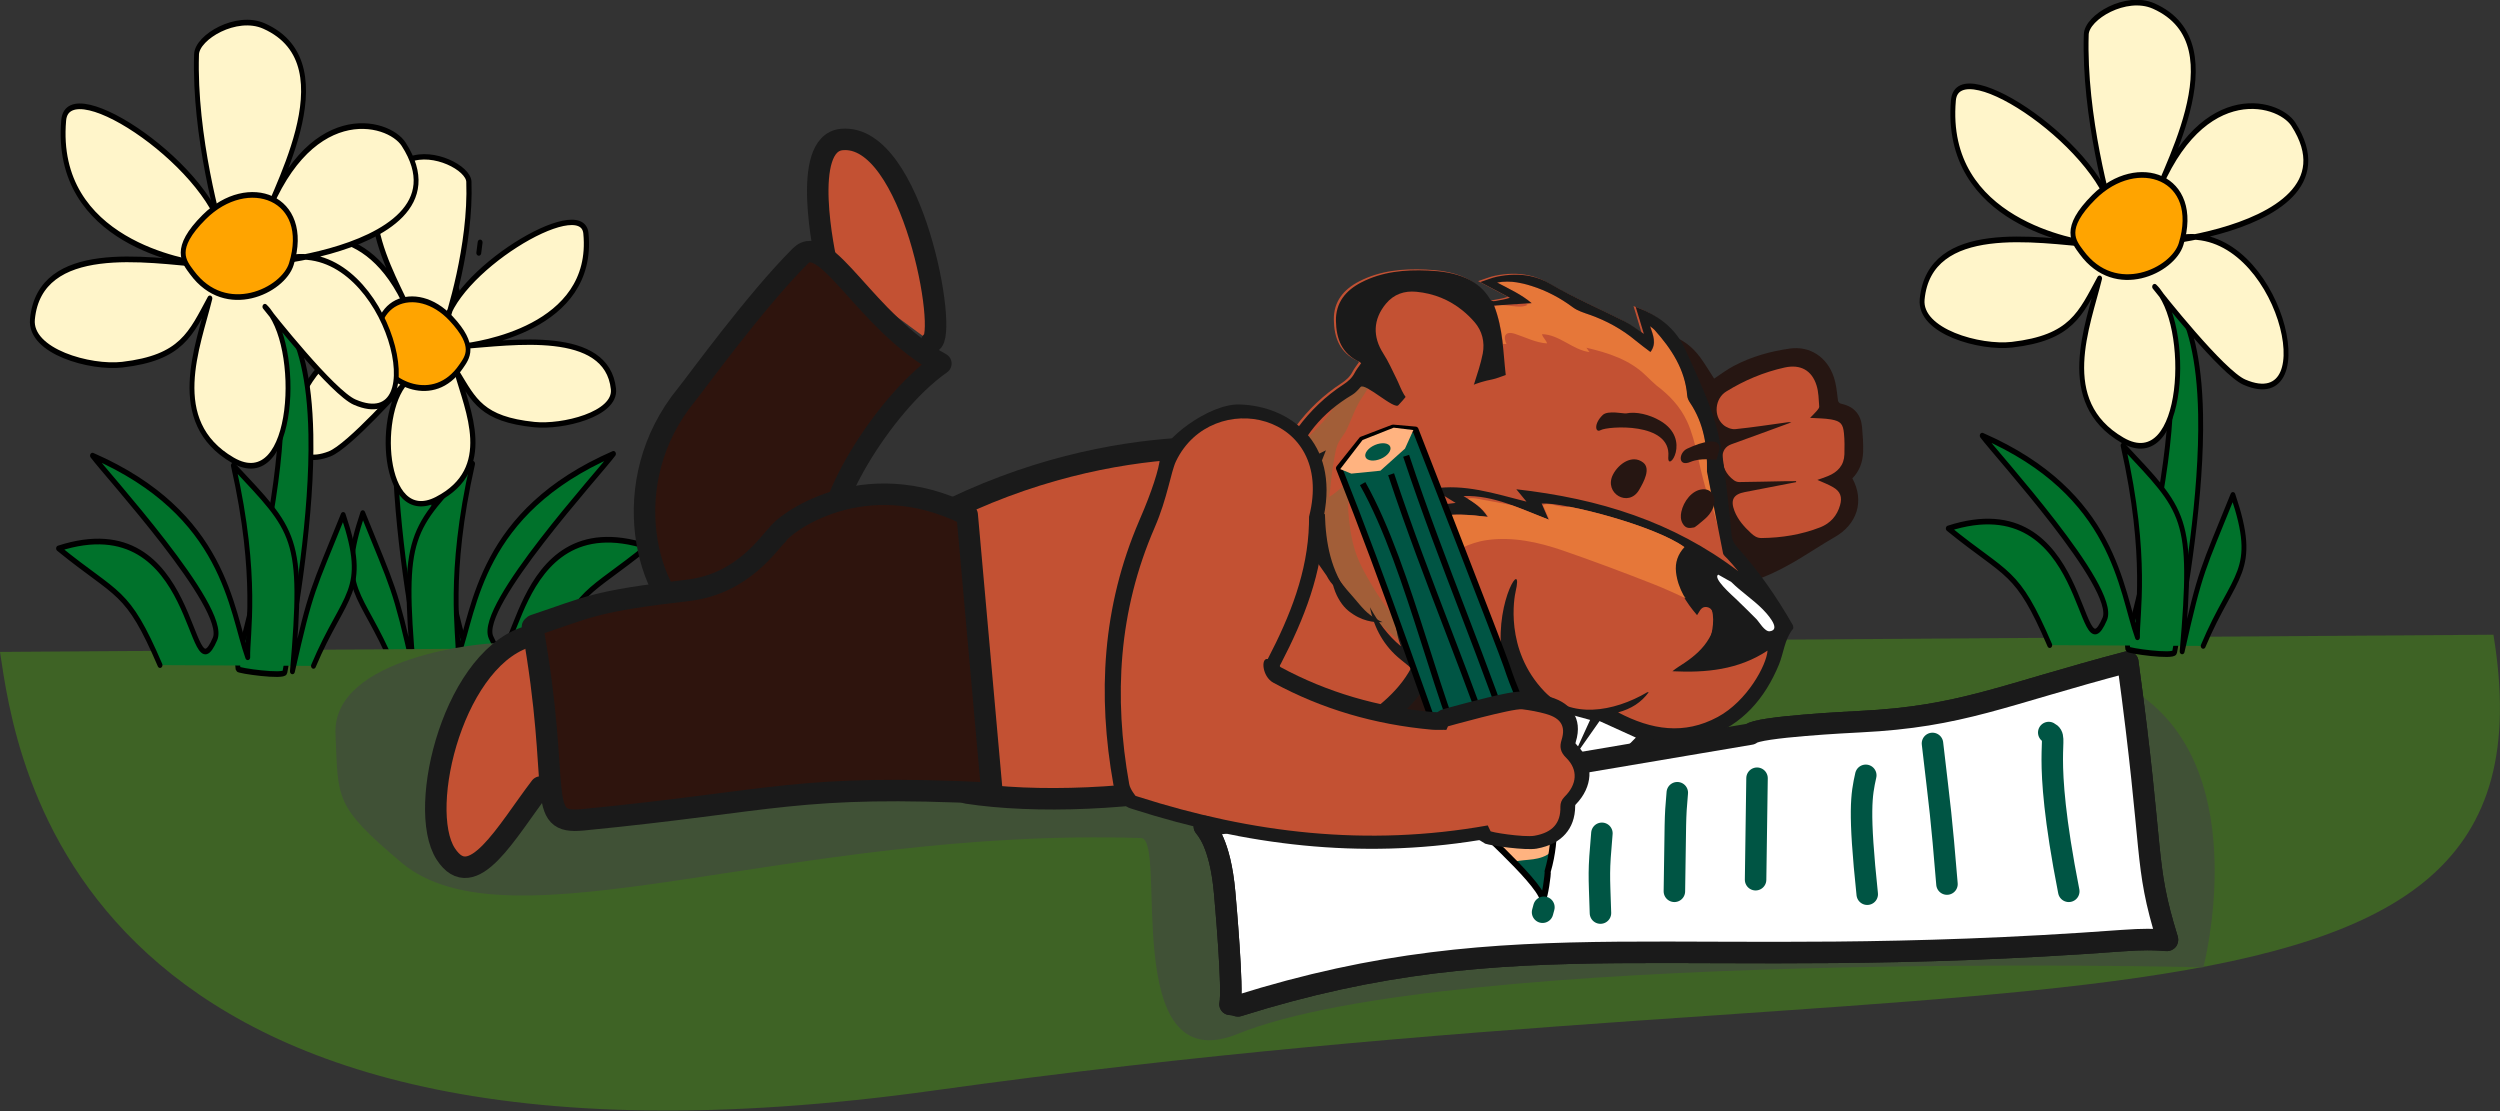 <?xml version="1.0" encoding="UTF-8" standalone="no"?>
<!DOCTYPE svg PUBLIC "-//W3C//DTD SVG 1.1//EN" "http://www.w3.org/Graphics/SVG/1.1/DTD/svg11.dtd">
<svg width="100%" height="100%" viewBox="0 0 1973 877" version="1.1" xmlns="http://www.w3.org/2000/svg" xmlns:xlink="http://www.w3.org/1999/xlink" xml:space="preserve" xmlns:serif="http://www.serif.com/" style="fill-rule:evenodd;clip-rule:evenodd;stroke-linejoin:round;stroke-miterlimit:2;">
    <rect x="0" y="0" width="1973" height="877" fill="#333333" stroke="none"/>
    <g transform="matrix(1,0,0,1,-2194.3,-448.176)">
        <g transform="matrix(-1.345,0,0,1.565,3344.85,-1214.2)">
            <path d="M587.218,1219.39C585.379,1218.27 586.797,1206.71 588.116,1207.3C599.759,1212.52 622.306,1222 623.608,1280.42C624.503,1320.62 615.04,1369.62 608.341,1400.34C607.801,1402.82 581.009,1399.57 580.891,1398.73C580.357,1394.96 580.635,1394.93 581.761,1391.29C626.398,1247.08 598.402,1226.2 587.218,1219.39Z" style="fill:rgb(0,114,43);stroke:black;stroke-width:2.86px;"/>
        </g>
        <g transform="matrix(-1.345,0,0,1.565,3344.85,-1214.2)">
            <path d="M625.137,1397.12C643.381,1359.81 657.993,1360.26 642.572,1320.96C624.606,1359.32 623.769,1357.81 612.774,1399.89C619.725,1331.18 614.457,1329.56 578.128,1296.07C593.01,1352.8 586.146,1381.72 586.571,1392.77C576.553,1368.81 573.732,1320.43 495.477,1291.08C503.529,1300.48 575.215,1367.82 567.368,1383.51C551.33,1415.59 558.548,1314.75 475.563,1337.88C510.738,1362.5 515.619,1357.77 535.09,1396.72" style="fill:rgb(0,114,43);stroke:black;stroke-width:2.86px;stroke-linecap:round;stroke-miterlimit:1.5;"/>
        </g>
        <g transform="matrix(-1.345,0,0,1.565,3344.85,-1214.2)">
            <path d="M574.492,1189.75C574.231,1187.99 573.971,1186.23 573.711,1184.47" style="fill:rgb(0,114,43);stroke:black;stroke-width:2.86px;stroke-linecap:round;stroke-miterlimit:1.5;"/>
        </g>
        <g transform="matrix(-1.185,0,0,1.225,3223.81,-742.125)">
            <path d="M572.841,1183.09C569.121,1147.55 481.168,1096.01 478.57,1122C472.393,1183.77 551.827,1193.7 560.529,1194.78C527.656,1192.44 464.587,1183.08 460.229,1222.3C458.412,1238.65 494.304,1247.09 512.958,1245.22C548.017,1241.71 553.085,1229.59 564.354,1211.77C557.534,1235.64 538.83,1273.92 577.723,1293.36C614.875,1311.94 618.694,1234.04 596.636,1215.99C600.5,1220.2 636.461,1259.36 649.365,1264.13C697.026,1281.79 669.283,1185.99 613.969,1191.01C538.078,1197.91 723.713,1194.95 678.022,1134.03C668.933,1121.91 620.78,1111.12 594.703,1176.5C598.048,1162.28 647.496,1094.02 596.063,1074.42C579.949,1068.29 556.841,1079.99 556.517,1088.75C554.993,1129.9 570.078,1175.73 572.841,1183.09Z" style="fill:rgb(255,245,202);stroke:black;stroke-width:3.46px;stroke-linecap:round;stroke-miterlimit:1.5;"/>
        </g>
        <g transform="matrix(-1.087,0,0,1.359,3160.13,-891.506)">
            <path d="M553.805,1198.68C549.218,1193.32 542.314,1186.79 561.009,1170.77C586.647,1148.79 624.252,1160.6 612.141,1194.51C607.404,1207.77 573.753,1222.04 553.805,1198.68Z" style="fill:rgb(255,164,0);stroke:black;stroke-width:3.39px;stroke-linecap:round;stroke-miterlimit:1.5;"/>
        </g>
        <g transform="matrix(1,0,0,1,12.549,-26.183)">
            <path d="M4149.56,975.281C4208.89,1333.98 3752.37,1218.52 2919.45,1334.88C2234.74,1430.54 2193.91,1067.48 2181.75,988.851L4149.56,975.281" style="fill:rgb(62,99,37);"/>
        </g>
        <path d="M2459.06,1027.56C2461.38,1078.63 2457.67,1083.83 2510.93,1128.77C2596,1200.54 2815.99,1100.86 3094.83,1109.56C3116.2,1110.22 3076.85,1302.29 3171.08,1264.13C3337.83,1196.6 3933.19,1211.6 3933.19,1211.6C3933.19,1211.6 3972.8,1061.64 3885.27,997.987C3860.68,980.105 3580.74,1053.84 3550.45,1045.98C3388.28,1003.94 3387.13,933.168 3369.95,936.471C3334.57,943.275 2708.78,965.961 2585.49,955.896C2578.29,955.308 2456.26,965.818 2459.06,1027.56Z" style="fill:rgb(64,81,54);"/>
        <g transform="matrix(1.929,-1.263,1.263,1.929,1199.89,-530.283)">
            <path d="M412.113,1017.37C411.306,1016.82 389.558,1054.94 395.25,1076C398.095,1076.11 477.427,1086.09 479.569,1086.19C490.386,1086.68 501.077,1085.49 511.671,1083.34C512.319,1083.2 513.158,1083.21 513.746,1083.5C521.238,1087.04 529.233,1088.18 537.358,1088.6C542.6,1088.85 547.875,1088.79 553.1,1089.09C561.955,1089.63 568.429,1084.27 569.127,1075.58C572.5,1074.85 575.159,1072.85 577.126,1070.08C578.772,1067.75 580.15,1065.24 581.512,1062.72C583.539,1058.95 583.081,1055.38 580.085,1052.3C579.23,1051.43 579.436,1050.86 579.927,1049.91C581.022,1047.72 582.177,1045.49 582.793,1043.14C584.646,1036.14 581.877,1029.68 575.589,1026.7C569.492,1023.82 563.062,1021.8 556.315,1021.15C553.591,1020.88 550.818,1021.1 548.239,1021.1C548.239,1018.05 548.398,1015.11 548.223,1012.22C547.668,1003.16 542.474,996.947 534.256,995.318C529.456,994.353 524.737,994.969 519.746,995.759C520.318,997.105 520.825,998.31 521.315,999.53C524.421,1007.23 522.917,1014.35 518.133,1020.77C514.808,1025.25 511.91,1029.88 510.466,1035.29C510.134,1036.52 509.534,1036.97 508.346,1037.21C498.794,1039.08 489.198,1039.42 479.553,1038.3C468.295,1036.98 421.6,1023.72 412.113,1017.37Z" style="fill:rgb(38,22,18);"/>
        </g>
        <g transform="matrix(7.822,-5.12,-5.12,-7.822,3209.12,1679.21)">
            <path d="M85.117,62.164C86.918,62.117 88.672,61.796 90.359,61.156C91.621,60.675 92.148,59.714 91.781,58.421C91.621,57.851 91.281,57.328 90.988,56.796C90.93,56.691 90.727,56.644 90.586,56.601C90.348,56.531 90.098,56.488 89.824,56.425C90.348,56.031 90.832,55.722 91.242,55.336C91.828,54.781 91.871,54.472 91.5,53.765C91.23,53.246 90.898,52.75 90.563,52.265C90.031,51.504 89.266,51.316 88.391,51.488C88.074,51.546 87.762,51.636 87.469,51.707C87.734,51.289 88.031,50.894 88.246,50.457C88.563,49.824 88.441,49.336 87.906,48.875C87.207,48.261 86.383,48.039 85.477,48.226C83.809,48.578 82.273,49.265 80.836,50.183C80.516,50.39 80.406,50.668 80.32,51.019C80.125,51.793 80.012,52.562 80.18,53.351C80.387,54.316 80.875,54.574 81.777,54.203C83.137,53.644 84.5,53.086 85.863,52.531C85.879,52.554 85.895,52.578 85.91,52.601C85.664,52.761 85.422,52.925 85.176,53.078C84.066,53.777 82.949,54.464 81.844,55.171C81.719,55.254 81.609,55.402 81.559,55.543C81.273,56.304 81.367,57.035 81.82,57.703C82.102,58.125 82.504,58.328 83.047,58.199C84.766,57.785 86.492,57.394 88.293,56.972C88.188,57.05 88.145,57.097 88.094,57.125C86.73,57.773 85.355,58.394 84.02,59.086C83.727,59.238 83.461,59.621 83.371,59.949C83.066,61.035 83.996,62.195 85.117,62.164Z" style="fill:rgb(195,81,51);"/>
        </g>
        <path d="M2929.32,718.243C2942.83,713.45 2914.76,553.168 2858.68,558.266C2825.82,561.253 2845.16,649.672 2846.86,657.481" style="fill:rgb(195,81,51);stroke:rgb(26,26,26);stroke-width:16.96px;stroke-linecap:round;stroke-miterlimit:1.5;"/>
        <g transform="matrix(1,0,0,1,57.952,25.237)">
            <path d="M2685.99,917.817C2646.58,895.727 2621.34,803.686 2678.31,734.208C2685.48,725.466 2732.08,660.884 2767.99,624.98C2788.23,604.74 2819.6,677.522 2878.88,709.855C2831.03,743.4 2782.2,829.666 2794.76,847.395L2685.99,917.817Z" style="fill:rgb(46,20,13);stroke:rgb(26,26,26);stroke-width:16.96px;stroke-linecap:round;stroke-miterlimit:1.5;"/>
        </g>
        <path d="M2614.58,949.614C2553.29,963.233 2522.69,1085.92 2546.07,1122.06C2567.19,1154.7 2594.12,1104.36 2620.88,1069.3" style="fill:rgb(195,81,51);stroke:rgb(26,26,26);stroke-width:16.96px;stroke-linecap:round;stroke-miterlimit:1.5;"/>
        <g transform="matrix(1,0,0,1,18.255,21.075)">
            <path d="M3299.16,954.287C3258.2,1043.04 3045.22,1069.26 2939.11,1052.93C2931.43,1051.75 2909.38,925.206 2915.42,834.633C3059.64,760.373 3187.55,782.614 3192.73,785.724L3299.16,954.287Z" style="fill:rgb(195,81,51);stroke:rgb(26,26,26);stroke-width:16.96px;stroke-linecap:round;stroke-miterlimit:1.5;"/>
        </g>
        <g transform="matrix(1,0,0,1,27.244,0.237)">
            <path d="M2930.36,854.233C2847.94,813.031 2784.48,862.307 2780.62,870.033C2774.53,875.103 2753.96,908.778 2710.05,913.838C2635.56,922.423 2631.59,927.095 2588.53,941.447L2587.29,942.552C2610.71,1073.05 2588.62,1098.68 2627.07,1094.93C2780.45,1079.97 2795.89,1066.46 2949.98,1073.98L2930.36,854.233Z" style="fill:rgb(46,20,13);stroke:rgb(26,26,26);stroke-width:16.96px;stroke-linecap:round;stroke-miterlimit:1.5;"/>
        </g>
        <g id="g99285-2-4" transform="matrix(4.546,0,0,4.546,-1218.66,-1364.56)">
            <g id="g99283-5-8">
                <g id="g99141-1-4">
                </g>
                <g id="g99145-4-1">
                </g>
                <g id="g99149-5-8">
                </g>
                <g id="g99153-8-1">
                </g>
                <g id="g99157-2-8">
                </g>
                <g id="g99161-3-6">
                </g>
                <g id="g99165-8-7">
                </g>
                <g id="g99169-8-2">
                </g>
                <g id="g99173-8-7">
                </g>
                <g id="g99177-4-0">
                </g>
                <g id="g99181-0-8">
                </g>
                <g id="g99185-6-6">
                </g>
                <g id="g99189-9-8">
                </g>
                <g id="path99203-8-5" transform="matrix(1.517,1.009,1.009,-1.517,891.489,519.911)">
                    <path d="M42.145,33.433C42.127,33.429 42.117,33.428 42.116,33.426C42.114,33.424 42.121,33.422 42.137,33.414C42.164,33.402 42.16,33.406 42.145,33.433Z" style="fill:rgb(195,81,51);"/>
                </g>
                <g id="path99207-4-5" transform="matrix(1.517,1.009,1.009,-1.517,891.489,519.911)">
                    <path d="M31.379,40.675C31.32,40.629 31.258,40.582 31.199,40.535C30.934,40.218 30.676,39.894 30.43,39.562C30.742,39.937 31.063,40.304 31.379,40.675Z" style="fill:rgb(195,81,51);"/>
                </g>
                <g id="path99211-3-0" transform="matrix(0.374,0.249,-0.249,0.374,1143.75,30.101)">
                    <path d="M285.491,1070.68C295.104,1075.27 311.007,1079.47 317.325,1080.04C323.497,1080.6 329.627,1081.34 335.771,1082.12C346.654,1083.5 357.092,1081.25 367.231,1077.35C367.725,1077.17 368.214,1076.97 368.714,1076.8C368.833,1076.76 368.977,1076.8 369.469,1076.8C370.499,1079.27 371.701,1081.84 372.641,1084.5C373.648,1087.35 375.471,1088.59 378.458,1088.24C379.508,1088.12 380.613,1088.32 381.626,1088.08L396.159,1087.03C397.813,1086.34 398.918,1085.64 400.111,1085.43C403.15,1084.91 404.87,1082.88 406.484,1080.53C411.936,1072.61 414.417,1063.73 414.938,1054.24C415.012,1052.92 415.433,1052.31 416.656,1051.78C423.031,1049.04 428.444,1044.98 432.585,1039.4C441.203,1027.78 442.827,1014.76 440.118,1000.91C439.159,996.024 436.478,991.512 436.987,986.301C437.023,985.914 436.415,985.286 435.964,985.058C424.991,979.561 413.638,975.031 401.734,972.002C399.816,971.513 398.387,970.758 397.165,969.232C394.027,965.312 390.821,961.436 387.565,957.609C380.546,949.341 373.657,940.861 365.01,934.266C357.887,928.831 350.155,924.166 342.534,919.414C336.04,915.362 328.841,914.384 321.324,915.597C320.202,915.776 319.091,916.041 317.551,916.35C320.599,918.865 323.265,921.068 325.956,923.291C322.847,923.306 319.876,923.038 316.984,923.384C306.365,924.659 295.839,926.603 285.123,927.202C282.36,927.357 279.767,927.945 277.336,928.893L277.332,928.895C273.28,930.476 269.679,933.058 266.464,936.301C265.017,937.765 263.872,939.532 262.235,941.606C267.004,941.127 271.072,940.715 275.142,940.308C273.871,941.967 272.466,943.156 271.162,944.46C270.388,945.233 269.76,945.338 268.74,944.862C265.043,943.146 261.154,942.684 257.121,943.328C251.925,944.157 247.312,946.437 242.89,949.111C235.279,953.711 228.453,959.209 224.043,967.139C220.769,973.031 220.094,979.091 224.11,984.933C228.019,990.622 233.095,994.271 240.5,993.081C240.73,993.044 240.978,993.133 241.266,993.17C241.246,994.719 241.086,996.181 241.246,997.604C241.494,999.784 241.006,1001.72 240.147,1003.72C236.883,1011.32 235.086,1019.27 234.68,1027.56C234.363,1033.94 235.561,1039.93 238.617,1045.53C240.253,1048.53 242.262,1051.23 245.192,1053.48C245.961,1050.92 246.65,1048.63 247.333,1046.34C248.216,1051.71 249.728,1056.74 252.09,1061.5C254.465,1066.28 257.616,1070.46 262.088,1074.08C261.675,1069.01 261.398,1064.42 262.653,1059.83C265.11,1062.17 267.415,1064.35 269.66,1066.58L275.568,1068.89C278.689,1070.63 281.835,1071.3 285.491,1070.68Z" style="fill:rgb(195,81,51);"/>
                </g>
                <g id="path99215-8-4" transform="matrix(1.778,0.345,-0.345,1.778,818.728,206.207)">
                    <path d="M131.316,110.392C130.707,110.416 130.093,110.521 129.466,110.768C130.749,111.157 131.979,111.449 133.09,112.076C132.883,112.131 132.685,112.182 132.481,112.236C132.557,112.245 132.656,112.289 132.728,112.293C132.23,112.778 131.182,112.646 130.28,112.813C130.12,112.855 129.96,112.898 129.799,112.941C129.735,112.966 129.694,113.03 129.634,113.062C130.247,114.051 130.671,115.074 131.013,116.112C131.048,116.22 131.075,116.329 131.109,116.437C131.221,116.409 131.335,116.395 131.448,116.382C130.962,115.727 131.072,115.144 132.068,115.267C133.099,115.394 134.208,115.727 135.254,115.579C135.106,115.271 134.732,115.111 134.612,114.801C136.262,114.518 137.801,115.736 139.415,115.62C139.269,115.523 139.174,115.365 139.028,115.268C141.19,115.35 143.36,115.603 145.19,116.834C145.568,117.089 145.939,117.31 146.313,117.537C147.688,118.208 148.913,119.061 149.854,120.363C150.503,121.261 151.002,122.335 151.478,123.416C151.512,123.448 151.543,123.483 151.579,123.514L151.503,123.471C151.806,124.16 152.102,124.85 152.414,125.497C152.863,126.426 153.347,127.38 153.92,128.229C154.096,128.49 154.379,129.184 154.711,129.753L152.668,124.717C152.465,123.554 152.175,122.44 151.726,121.405C151.276,120.369 150.666,119.412 149.82,118.561C149.653,118.393 149.487,118.18 149.426,117.959C149.256,117.349 149.025,116.786 148.743,116.262C148.462,115.737 148.131,115.251 147.76,114.795C147.019,113.883 146.119,113.092 145.149,112.355C145.032,112.267 144.891,112.211 144.659,112.085C144.889,112.494 145.125,112.87 145.248,113.259C145.371,113.647 145.383,114.047 145.163,114.505C144.61,114.228 144.087,113.99 143.587,113.714C142.831,113.297 142.05,112.96 141.245,112.695C140.439,112.43 139.61,112.237 138.757,112.11C138.181,112.025 137.568,111.967 137.055,111.721C136.366,111.388 135.662,111.115 134.941,110.903C134.221,110.691 133.485,110.541 132.73,110.456C132.461,110.426 132.193,110.404 131.924,110.393C131.722,110.385 131.52,110.384 131.317,110.392L131.316,110.392Z" style="fill:rgb(230,119,57);"/>
                </g>
                <g id="path99218-1-1" transform="matrix(1.778,0.345,-0.345,1.778,819.822,205.97)">
                    <path d="M139.306,150.079C136.746,150.082 134.406,148.73 132.248,147.389C131.004,146.617 129.745,145.781 128.706,144.733C127.993,144.015 126.967,143.373 126.351,142.569C126.462,143.429 125.932,144.195 125.99,145.018C125.693,144.884 125.325,144.439 125.063,144.207C124.293,143.525 123.56,142.811 122.87,142.052C121.986,141.077 121.117,140.097 120.47,138.949C119.793,137.75 119.363,136.409 118.999,135.079C118.715,134.043 118.935,133.003 118.76,131.972C118.383,132.687 117.543,133.755 116.977,134.265C116.971,133.229 116.775,132.157 116.776,131.075C116.776,130.472 116.711,129.832 116.81,129.236C116.91,128.634 117.271,128.126 117.415,127.554C117.709,126.396 117.819,125.259 118.332,124.137C118.624,123.496 118.852,122.394 119.319,121.893C119.038,122.447 118.361,122.802 117.916,123.216C117.099,123.976 116.238,124.699 115.793,125.759C115.366,126.777 114.847,127.681 114.217,128.559C113.604,129.412 113.116,129.98 113.078,131.089C113.058,131.69 113.146,133.139 113.583,133.543C113.769,132.995 114.191,132.652 114.591,132.257C114.948,131.904 115.247,131.366 115.569,131.094C115.642,131.713 115.147,132.44 115.087,133.095C114.992,134.132 115.101,135.224 115.096,136.267C115.09,137.281 115.792,138.483 115.592,139.436C115.974,138.609 116.289,137.933 117.078,137.487C117.306,138.886 117.518,139.543 118.416,140.697C119.035,141.49 119.777,142.124 120.467,142.846C121.23,143.644 122.157,144.257 123.12,144.741C124.364,145.368 125.458,146.128 126.701,146.758C128.724,147.785 130.75,149.081 132.876,150.042C134.014,150.556 135.246,151.18 136.448,151.433C136.911,151.53 137.338,151.486 137.802,151.584C138.141,151.656 138.928,151.684 139.188,151.904C139.287,151.938 139.326,151.89 139.307,151.761L139.306,150.079Z" style="fill:rgb(162,94,56);"/>
                </g>
                <g id="path99221-5-5" transform="matrix(1.778,0.345,-0.345,1.778,818.728,206.207)">
                    <path d="M118.75,141.459C119.368,142.24 120.122,142.717 121.2,142.88C119.071,140.916 118.085,138.471 117.459,135.661C116.73,136.275 115.867,138.272 115.173,138.856C115.124,136.282 115.904,132.326 116.399,129.676C115.172,130.599 114.021,131.424 113.602,132.919C113.563,132.9 113.524,132.882 113.486,132.862C113.486,132.646 113.466,132.427 113.488,132.213C113.85,128.891 115.376,126.188 117.852,123.982C118.121,123.742 118.319,123.406 118.503,123.088C118.816,122.55 122.118,124.657 122.397,124.1C122.526,123.843 124.229,121.461 122.913,121.032C122.072,120.759 121.58,121.88 122.383,122.249C123.404,122.719 124.427,123.14 125.584,123.105C126.256,123.084 126.856,122.901 127.298,122.379C128.231,121.274 129.398,120.517 130.73,119.979C131.148,119.809 131.527,119.542 131.944,119.308C131.274,117.179 130.848,115.007 129.575,112.987C130.751,112.678 131.878,112.382 133.063,112.071C131.952,111.444 130.722,111.152 129.439,110.763C130.066,110.516 130.681,110.41 131.291,110.387L131.29,110.386C131.493,110.378 131.696,110.379 131.898,110.388C132.167,110.398 132.435,110.42 132.703,110.451C134.214,110.62 135.651,111.051 137.029,111.715C137.542,111.961 138.155,112.019 138.731,112.104C140.437,112.358 142.05,112.874 143.561,113.708C144.061,113.985 144.584,114.222 145.137,114.499C145.576,113.583 145.094,112.896 144.633,112.08C144.865,112.205 145.006,112.261 145.122,112.349C147.063,113.823 148.718,115.513 149.4,117.954C149.461,118.174 149.626,118.388 149.794,118.556C151.485,120.256 152.235,122.385 152.641,124.711L155.643,132.11C155.714,132.295 155.972,132.412 156.154,132.549C156.572,132.864 156.996,133.171 157.401,133.522C150.38,130.066 143.021,129.231 135.024,129.866C135.445,130.215 135.763,130.477 136.206,130.844C132.996,130.663 130.047,130.276 127.13,131.344C127.984,131.664 128.776,131.961 129.567,132.258C127.779,132.82 126.087,133.463 124.647,134.796C125.35,134.831 125.972,134.862 126.594,134.893C125.189,135.958 124.268,137.213 124.351,139.027C124.712,137.809 125.439,136.842 126.509,136.208C127.542,135.595 128.656,135.119 129.775,134.562C129.168,134.391 128.504,134.204 127.776,133.998C129.379,133.276 131.059,133.114 132.822,132.984C132.102,132.201 131.205,131.861 130.178,131.467C133.017,130.819 135.722,131.623 138.621,132.139C138.248,131.595 137.956,131.167 137.668,130.746C139.799,130.189 148.758,130.784 151.836,132.237C151.345,133.024 151.215,133.869 151.5,134.761C151.996,136.314 153.073,137.405 154.33,138.412C154.381,138.282 154.413,138.208 154.439,138.132C154.546,137.809 154.68,137.5 155.076,137.474C155.502,137.446 155.733,137.733 155.892,138.075C156.248,138.84 156.15,139.613 155.886,140.376C155.512,141.456 154.823,142.33 154.027,143.127C153.695,143.46 153.337,143.769 153.034,144.141C156.238,143.68 159.235,142.795 161.61,140.461C161.785,141.835 160.621,145.579 158.139,147.612C155.302,149.936 152.142,150.048 148.677,149.002C149.844,148.432 150.664,147.656 151.188,146.552C151.121,146.56 151.082,146.552 151.065,146.566C148.201,149.091 144.333,150.466 141.388,148.4C136.779,145.167 136.812,139.94 136.827,139.539C136.963,136.066 135.094,140.658 136.585,145.395C137.215,147.398 137.855,147.559 139.373,149.316C139.457,149.413 139.611,149.413 139.761,149.474C139.715,149.809 139.671,150.13 139.628,150.453C139.526,151.207 139.527,151.212 138.745,151.182C135.307,151.052 132.14,150.152 129.481,147.854C127.913,146.499 126.759,144.843 125.96,142.935C125.898,142.787 125.834,142.638 125.737,142.501C125.86,144.007 126.209,145.442 127.034,146.748C125.599,145.971 124.441,144.875 123.401,143.635C124.178,145.54 125.447,147.048 127.252,147.998C128.613,148.714 129.946,149.469 131.279,150.234C133.64,151.59 136.246,152.07 138.94,152.146C139.07,152.152 139.201,152.152 139.332,152.161C139.363,152.163 139.393,152.185 139.505,152.233C139.505,152.897 139.535,153.601 139.497,154.299C139.455,155.048 139.754,155.507 140.472,155.712C140.725,155.783 140.959,155.934 141.214,155.977L144.643,157.123C145.087,157.123 145.407,157.068 145.7,157.135C146.446,157.305 147.034,157.004 147.628,156.621C149.633,155.326 151.048,153.53 152.074,151.406C152.217,151.11 152.372,151.009 152.702,151.006C154.424,150.987 156.051,150.574 157.533,149.689C160.616,147.85 162.23,145.024 162.933,141.592C163.179,140.382 162.995,139.092 163.609,137.947C163.654,137.862 163.575,137.66 163.494,137.565C161.505,135.258 159.337,133.137 156.899,131.307C156.506,131.012 156.251,130.702 156.117,130.236C155.772,129.039 155.408,127.845 155.027,126.657C154.209,124.094 153.44,121.494 152.089,119.157C150.976,117.233 149.65,115.426 148.358,113.61C147.257,112.062 145.702,111.151 143.864,110.711C143.59,110.645 143.31,110.6 142.928,110.524C143.386,111.391 143.786,112.15 144.19,112.916C143.477,112.622 142.822,112.278 142.126,112.081C139.572,111.359 136.976,110.8 134.464,109.914C133.816,109.686 133.166,109.573 132.518,109.558L132.517,109.558C131.438,109.534 130.367,109.781 129.321,110.218C128.85,110.415 128.419,110.71 127.846,111.029C128.984,111.374 129.955,111.668 130.927,111.964C130.477,112.222 130.042,112.361 129.618,112.535C129.367,112.638 129.213,112.602 129.025,112.396C128.342,111.65 127.495,111.173 126.51,110.935C125.241,110.629 123.967,110.711 122.699,110.902C120.516,111.229 118.427,111.837 116.66,113.232C115.348,114.269 114.615,115.593 114.977,117.315C115.33,118.991 116.144,120.311 117.954,120.745C118.01,120.759 118.059,120.803 118.121,120.839C117.969,121.192 117.792,121.512 117.693,121.853C117.542,122.376 117.246,122.772 116.858,123.148C115.384,124.579 114.214,126.229 113.329,128.089C112.649,129.518 112.351,131.005 112.516,132.58C112.605,133.422 112.807,134.233 113.263,135.029C113.685,134.515 114.06,134.057 114.435,133.598C114.126,134.911 113.991,136.209 114.078,137.525C114.166,138.845 114.488,140.105 115.168,141.36C115.557,140.158 115.931,139.082 116.657,138.149C116.996,138.922 117.317,139.639 117.618,140.364L118.75,141.459Z" style="fill:rgb(26,26,26);"/>
                </g>
                <g id="path99224-7-3" transform="matrix(1.188,1.369,-1.369,1.188,1041.76,144.332)">
                    <path d="M136.374,126.368C137.133,128.226 139.761,127.328 139.121,125.437C138.825,124.562 138.321,123.237 137.388,123.424C136.09,123.683 135.94,125.306 136.374,126.368Z" style="fill:rgb(38,22,18);"/>
                </g>
                <g id="path99227-3-0" transform="matrix(1.03,1.508,-1.508,1.03,1082.31,128.802)">
                    <path d="M151.828,127.38C151.782,126.905 151.661,126.48 151.402,126.072C150.94,125.342 149.892,124.986 149.374,125.863C148.847,126.754 149.307,128.036 149.99,128.748C150.274,129.045 150.581,129.24 150.976,129.274C151.612,129.331 151.75,128.903 151.881,128.635C151.977,128.58 151.861,127.746 151.828,127.38Z" style="fill:rgb(38,22,18);"/>
                </g>
                <g id="path99230-9-9" transform="matrix(0.398,0.246,-0.246,0.398,794.812,-21.799)">
                    <path d="M981.568,637.599C982.967,634.976 1002.23,621.126 1008.1,632.714C1011.1,638.631 1012.37,622.632 998.501,623.006C993.92,623.13 989.08,624.727 986.343,627.345C985.793,627.871 979.954,629.834 979.297,632.374C978.089,637.05 980.519,639.565 981.568,637.599Z" style="fill:rgb(38,22,18);"/>
                </g>
                <g id="path99234-1-5" transform="matrix(1.614,1.273,-1.315,1.667,962.204,82.962)">
                    <path d="M151.91,120.248C151.352,119.327 150.37,120.568 149.722,121.831C149.366,122.524 150.067,123.509 150.635,122.511C151.107,121.681 152.095,121.21 152.243,121.03L151.91,120.248Z" style="fill:rgb(38,22,18);"/>
                </g>
                <g id="path99237-2-3" transform="matrix(1.554,1.276,-1.276,1.554,956.354,117.79)">
                    <path d="M124.215,113.462C124.696,113.457 125.185,113.496 125.682,113.579C126.69,113.749 127.479,114.348 127.962,115.233C128.397,116.034 128.714,116.9 129.057,117.748C129.211,118.126 129.301,118.531 129.416,118.925C129.719,119.956 129.725,119.969 128.716,120.432C128.061,120.731 127.47,121.104 127.056,121.699C126.513,122.478 125.775,122.564 124.965,122.283C124.488,122.119 124.051,121.844 123.588,121.637C122.843,121.306 122.111,120.928 121.336,120.679C119.681,120.148 118.766,118.959 118.768,117.219C118.769,116.141 119.282,115.324 120.142,114.745C121.403,113.897 122.771,113.478 124.215,113.462Z" style="fill:rgb(195,81,51);"/>
                </g>
                <g id="path99240-5-5" transform="matrix(1.778,0.345,-0.345,1.778,818.728,206.207)">
                    <path d="M152.855,132.666C153,132.654 153.19,132.71 153.456,132.82C156.303,133.998 159.039,135.374 161.382,137.412C162.255,138.173 162.369,137.914 161.542,139.019C160.137,140.899 158.151,141.913 155.955,142.576C155.935,142.584 155.902,142.552 155.893,142.55C156.339,141.971 156.832,141.419 157.222,140.802C158.05,139.491 158.346,138.112 157.5,136.677C157.387,136.485 157.238,136.315 157.062,136.15C157.219,136.849 157.34,137.531 156.989,138.321C156.49,136.864 155.634,135.817 154.376,135.145C154.27,135.702 154.172,136.214 154.074,136.725C154.018,136.726 153.964,136.727 153.907,136.727C153.142,135.961 152.476,135.13 152.317,134.002C152.288,133.798 152.323,133.574 152.376,133.372C152.502,132.897 152.615,132.686 152.855,132.666Z" style="fill:rgb(38,22,18);"/>
                </g>
                <g id="path99243-4-2" transform="matrix(1.778,0.345,-0.345,1.778,818.728,206.207)">
                    <path d="M154.069,143.722C154.795,142.384 155.986,141.464 156.03,139.838C156.058,138.823 155.847,137.169 154.711,136.806C154.099,137.455 153.805,137.952 153.206,137.09C152.613,136.237 151.861,135.105 151.649,134.07C151.467,133.183 151.932,132.444 152.862,132.558C153.685,132.659 154.408,133.141 155.169,133.436C155.852,133.701 156.588,133.819 157.277,134.074C158.976,134.701 160.829,135.418 162.025,136.826C162.49,137.374 162.959,137.841 162.706,138.594C162.26,139.926 160.763,141.249 159.499,141.761L154.069,143.722Z" style="fill:rgb(26,26,26);"/>
                </g>
                <g id="path99246-3-3" transform="matrix(1.778,0.345,-0.345,1.778,818.728,206.207)">
                    <path d="M140.704,149.811C142.511,149.947 144.283,150.08 146.18,150.222C145.884,151.449 145.577,152.725 145.27,154.002C145.299,154.013 145.327,154.027 145.352,154.041C145.933,152.746 146.511,151.452 147.088,150.159C148.261,150.44 149.468,150.729 150.806,151.049C150.27,151.838 149.792,152.61 149.244,153.329C148.532,154.262 147.658,155.032 146.634,155.619C146.496,155.698 146.33,155.784 146.181,155.778C144.372,155.715 142.582,155.524 140.879,154.845C140.605,154.736 140.446,154.595 140.463,154.273C140.533,152.866 140.588,151.458 140.653,150.051C140.659,149.94 140.702,149.831 140.704,149.811Z" style="fill:white;"/>
                </g>
                <g id="path99249-6-1" transform="matrix(1.778,0.345,-0.345,1.778,818.728,206.207)">
                    <path d="M156.943,134.665C158.053,135.41 159.298,135.909 160.411,136.667C160.683,136.852 162.625,138.213 161.474,138.6C161.002,138.759 160.293,137.901 159.965,137.684C159.205,137.182 158.462,136.659 157.68,136.169C157.246,135.897 155.1,134.636 155.585,134.212L156.943,134.665Z" style="fill:white;"/>
                </g>
                <g id="path99256-8-7" transform="matrix(1.778,0.345,-0.345,1.778,818.728,206.207)">
                    <path d="M152.948,137.029C152.872,136.944 152.769,136.877 152.697,136.79C152.209,136.197 151.815,135.538 151.568,134.761C151.425,134.315 151.386,133.88 151.445,133.459C151.503,133.038 151.658,132.631 151.903,132.237C151.134,131.874 149.997,131.564 148.691,131.313C147.385,131.062 145.91,130.868 144.465,130.737C143.019,130.607 141.602,130.54 140.414,130.54C140.408,130.54 140.406,130.541 140.4,130.541C140.161,130.594 139.934,130.647 139.672,130.667C139.116,130.709 138.472,130.566 137.992,130.765C137.892,130.807 137.884,130.837 137.822,130.874C138.085,131.258 138.35,131.645 138.689,132.139C137.387,131.908 136.13,131.635 134.876,131.445C133.944,131.429 132.997,131.464 132.14,131.464C131.633,131.464 131.072,131.426 130.631,131.631C130.994,131.773 131.359,131.909 131.683,132.079C132.125,132.311 132.53,132.593 132.89,132.985C132.008,133.049 131.147,133.122 130.306,133.269C129.465,133.416 128.645,133.637 127.843,133.998C128.572,134.204 129.235,134.391 129.843,134.562C128.724,135.119 127.61,135.595 126.576,136.209C126.441,136.289 126.36,136.419 126.235,136.51C126.745,136.387 127.255,136.31 127.758,136.404C127.284,136.902 126.481,137.337 125.923,137.83C125.44,138.257 124.318,139.166 124.603,139.806C125.308,139.975 125.996,139.397 126.553,139.156C127.555,138.722 128.286,138.496 129.125,137.829C130.39,136.825 131.547,135.745 133.194,135.182C135.556,134.375 138.067,134.432 140.549,134.783C143.544,135.207 146.612,135.726 149.59,136.276C150.724,136.485 151.826,136.756 152.948,137.029Z" style="fill:rgb(230,119,57);"/>
                </g>
            </g>
        </g>
        <path d="M3575.93,1027.5C3581.13,1021.73 3655.26,1018.07 3662.2,1017.72C3742.62,1013.75 3773.9,996.823 3873.55,970.59C3894.78,1126.68 3885.89,1127.99 3904.78,1189.36C3905.61,1192.08 3902.72,1188.03 3869.31,1190.51C3516.2,1216.66 3393.82,1172.07 3171.31,1242" style="fill:none;stroke:rgb(26,26,26);stroke-width:16.96px;stroke-linecap:round;stroke-miterlimit:1.5;"/>
        <path d="M3575.93,1027.5C3581.13,1021.73 3655.26,1018.07 3662.2,1017.72C3742.62,1013.75 3773.9,996.823 3873.55,970.59C3894.78,1126.68 3885.89,1127.99 3904.78,1189.36C3905.61,1192.08 3902.72,1188.03 3869.31,1190.51C3516.2,1216.66 3393.82,1172.07 3171.31,1242L3165.05,1240.78C3167.61,1228.66 3161.41,1159.52 3160.78,1152.48C3157.22,1112.7 3146.05,1102.51 3144.76,1100.39L3575.93,1027.5Z" style="fill:white;stroke:rgb(26,26,26);stroke-width:16.96px;stroke-linecap:round;stroke-miterlimit:1.5;"/>
        <g id="g5504-0" transform="matrix(-1.657,3.288,3.287,1.657,1441.79,-842.409)">
            <path id="path5376-2-3" d="M166.819,652.913C166.819,652.913 200.935,690.88 203.182,693.127C210.029,699.973 215.039,707.621 221.2,713.781C226.604,715.717 230.711,719.367 238.615,720.845C238.924,721.154 244.035,722.879 244.344,722.57C241.093,719.6 236.455,700.759 235.555,699.719C216.781,679.634 200.091,662.907 181.552,642.002L166.819,652.913Z" style="fill:rgb(0,85,68);fill-rule:nonzero;"/>
            <path id="path5376-6-1" d="M238.573,720.866C238.882,721.175 243.993,722.9 244.302,722.591C241.051,719.621 236.413,700.78 235.633,699.842C235.707,700.816 231.329,700.554 231.329,700.98C231.329,701.499 233.861,705.201 233.462,705.599C232.622,706.439 230.279,703.509 229.654,704.134C228.796,704.992 231.832,707.522 231.119,708.236C230.178,709.176 227.659,706.423 226.724,707.357C226.051,708.03 228.062,709.827 227.31,710.58C226.529,711.361 222.679,710.524 221.897,711.305C220.218,712.984 221.486,713.328 221.226,713.758C226.562,715.738 230.669,719.389 238.573,720.866Z" style="fill:rgb(255,179,128);fill-rule:nonzero;"/>
            <path id="path5478-6" d="M239.791,713.442C240.51,715.911 244.257,722.696 244.257,722.696C241.309,722.245 237.3,719.441 234.336,719.576C237.31,718.274 238.031,715.524 239.791,713.442Z" style="fill:rgb(0,85,68);fill-rule:nonzero;"/>
            <path id="path5376-1" d="M166.67,652.8C166.67,652.8 200.787,690.767 203.034,693.014C209.88,699.861 214.891,707.508 221.051,713.668C226.455,715.604 230.563,719.255 238.467,720.732C238.775,721.041 243.887,722.766 244.196,722.457C240.945,719.487 236.307,700.646 235.407,699.606C216.633,679.522 199.943,662.794 181.404,641.889L173.745,643.495L168.454,648.317L166.67,652.8Z" style="fill:none;fill-rule:nonzero;stroke:black;stroke-width:1.33px;stroke-linejoin:miter;stroke-miterlimit:4;"/>
            <path id="path5370-2" d="M166.941,652.438L168.378,648.444L173.743,643.671L181.474,642.199L181.266,644.758L177.901,650.045L171.301,652.622L166.941,652.438Z" style="fill:rgb(255,179,128);fill-rule:nonzero;"/>
            <path id="path5372-4" d="M235.647,699.81C235.6,700.682 231.223,700.42 231.223,700.846C231.223,701.364 233.755,705.067 233.356,705.465C232.516,706.305 230.172,703.375 229.548,704C228.69,704.858 231.726,707.388 231.012,708.102C230.072,709.042 227.552,706.288 226.618,707.223C225.945,707.896 227.956,709.693 227.204,710.446C226.423,711.227 222.572,710.389 221.791,711.171C220.112,712.85 221.38,713.194 221.187,713.579" style="fill:none;fill-rule:nonzero;stroke:black;stroke-width:1.33px;stroke-linejoin:miter;stroke-miterlimit:4;"/>
            <path id="path5380-4" d="M182.087,647.897C194.109,665.767 219.021,684.644 229.548,700.045" style="fill:none;fill-rule:nonzero;stroke:black;stroke-width:1.33px;stroke-linejoin:miter;stroke-miterlimit:4;"/>
            <path id="path5382-1" d="M177.546,652.438C195.239,670.205 209.492,687.66 226.764,704.733" style="fill:none;fill-rule:nonzero;stroke:black;stroke-width:1.33px;stroke-linejoin:miter;stroke-miterlimit:4;"/>
            <path id="path5382-0-2" d="M172.566,653.535C190.26,671.303 204.513,688.757 221.785,705.83" style="fill:none;fill-rule:nonzero;stroke:black;stroke-width:1.33px;stroke-linejoin:miter;stroke-miterlimit:4;"/>
            <path id="path5401-5" d="M176.742,645.9C177.311,646.575 176.786,647.966 175.581,648.981C175.581,648.981 175.581,648.981 175.581,648.981C174.375,649.996 172.915,650.275 172.347,649.6C172.347,649.6 172.347,649.6 172.347,649.6C171.779,648.925 172.303,647.535 173.509,646.52C173.509,646.52 173.509,646.52 173.509,646.52C174.714,645.505 176.174,645.225 176.742,645.9C176.742,645.9 176.742,645.9 176.742,645.9Z" style="fill:rgb(0,85,68);fill-rule:nonzero;"/>
        </g>
        <g transform="matrix(9.722,-0.71,-0.634,-8.688,2852.29,1190.99)">
            <path d="M57.285,3.66L57.298,3.727C57.298,3.727 57.295,3.727 57.295,3.727C56.395,3.624 53.644,4.293 53.178,4.515C53.178,4.515 52.767,4.848 52.767,4.848C52.744,4.867 52.716,4.876 52.688,4.873C42.92,3.912 33.807,5.969 24.969,9.945C24.969,9.945 24.726,10.054 24.726,10.054C24.509,10.151 24.32,10.316 24.182,10.528C24.152,10.577 23.577,11.542 23.504,12.314C23.504,12.312 23.504,12.311 23.504,12.309L23.504,12.316C22.737,20.524 23.651,28.454 27.143,35.981C27.143,35.981 27.222,36.154 27.222,36.154C28.322,38.5 29.068,40.563 29.19,41.522C29.393,43.101 33.453,46.117 35.946,45.821C39.944,45.347 43.722,41.813 42.081,35.191C42.08,35.187 42.079,35.182 42.079,35.178L42.078,35.176L42.078,35.176C42.078,35.176 42.077,35.171 42.077,35.17L42.077,35.17L42.077,35.166L42.077,35.167L42.077,35.164C42.077,35.165 42.037,34.653 42.037,34.653C42.037,34.653 42.036,34.637 42.036,34.634L42.042,34.619L42.036,34.634C41.63,30.085 39.898,26.04 37.731,22.109C37.711,22.073 37.689,22.038 37.667,22.004C37.647,21.975 37.64,21.938 37.645,21.902C37.651,21.866 37.67,21.835 37.698,21.815C41.312,19.23 45.326,17.559 49.692,16.758C49.692,16.758 49.692,16.758 49.692,16.758C49.815,16.736 49.936,16.723 50.055,16.713C50.068,16.712 50.081,16.713 50.093,16.717C50.1,16.719 50.106,16.721 50.112,16.724L50.129,16.735C50.262,16.835 50.413,16.907 50.574,16.943C50.589,16.947 54.056,17.736 55.845,17.967C56.462,18.047 56.935,18.044 57.151,17.998C57.153,17.997 57.155,17.997 57.157,17.997L57.16,17.996C57.881,17.837 58.598,17.625 59.272,17.346L59.263,17.351L59.272,17.346L59.263,17.351L59.272,17.346C60.259,16.941 60.797,16.352 61.08,15.735L61.082,15.733L61.084,15.728L61.087,15.722L61.088,15.722L61.087,15.721L61.087,15.722L61.09,15.718C61.087,15.721 61.084,15.725 61.082,15.73C61.387,15.059 61.476,14.216 61.089,13.108L61.114,13.027L61.114,13.027L61.089,13.108L61.087,13.1C61.084,13.09 61.084,13.079 61.086,13.069C61.092,13.044 61.111,13.03 61.114,13.027L61.114,13.027C61.1,13.036 61.09,13.051 61.086,13.069C61.084,13.078 61.084,13.088 61.087,13.1L61.089,13.107C61.082,13.088 61.075,13.065 61.068,13.042C61.062,13.021 61.061,13 61.064,12.979C61.067,12.958 61.075,12.938 61.087,12.921C61.1,12.902 61.113,12.883 61.125,12.869L61.144,12.85L61.144,12.85L61.144,12.85L61.14,12.853L61.144,12.85L61.143,12.85L61.141,12.852L61.143,12.851L61.137,12.855C61.134,12.857 61.132,12.86 61.129,12.863C61.857,11.936 62.105,10.928 61.992,9.959C61.889,9.086 61.475,8.208 60.708,7.448L60.693,7.429C60.688,7.423 60.684,7.415 60.681,7.408C60.678,7.4 60.675,7.393 60.673,7.384L60.669,7.359C60.595,6.246 60.243,5.442 59.705,4.855C59.705,4.855 59.705,4.855 59.705,4.855C59.181,4.281 58.414,3.858 57.298,3.727L57.286,3.66L57.285,3.66ZM23.402,12.275L23.397,12.271C23.404,12.26 23.412,12.255 23.415,12.253L23.402,12.275ZM61.157,12.928C61.161,12.922 61.165,12.917 61.169,12.912C61.172,12.908 61.175,12.905 61.178,12.903L61.177,12.903L61.173,12.906L61.177,12.902L61.152,12.863C61.152,12.881 61.152,12.907 61.157,12.928ZM61.217,12.85C61.212,12.846 61.206,12.843 61.2,12.84C61.206,12.843 61.212,12.846 61.217,12.85ZM61.127,13.032L61.124,13.022C61.121,13.023 61.117,13.025 61.114,13.027L61.127,13.032ZM61.118,15.687L61.118,15.687L61.112,15.692L61.118,15.687ZM61.109,15.694L61.116,15.688L61.109,15.694ZM61.131,15.679L61.131,15.679L61.133,15.677L61.131,15.679ZM61.118,15.687L61.115,15.689L61.116,15.689L61.118,15.687ZM61.111,15.693L61.116,15.688L61.111,15.693ZM61.115,15.69L61.109,15.695C61.11,15.694 61.114,15.69 61.114,15.69L61.115,15.69L61.115,15.689L61.118,15.687L61.115,15.69ZM61.169,15.681C61.157,15.676 61.144,15.676 61.132,15.68L61.131,15.679C61.144,15.674 61.158,15.673 61.17,15.678L61.169,15.681ZM61.109,15.694L61.112,15.692L61.109,15.694ZM61.095,15.712L61.099,15.708L61.098,15.709L61.094,15.713L61.095,15.712ZM61.09,15.717L61.093,15.714L61.088,15.721L61.09,15.717ZM59.294,17.407C59.294,17.407 59.294,17.408 59.287,17.41L59.294,17.407ZM42.085,34.582L42.085,34.583L42.065,34.571L42.085,34.582ZM42.139,34.574L42.139,34.574L42.123,34.564L42.139,34.574Z" style="fill:rgb(26,26,26);"/>
        </g>
        <g id="path99195-0-3" transform="matrix(9.722,-0.71,-0.634,-8.688,2852.79,1192.79)">
            <g id="g99197-4-3">
                <path id="path99195-0-31" serif:id="path99195-0-3" d="M40.844,35.433C43.628,44.723 33.752,47.813 30.427,41.323C29.948,40.39 29.512,38.027 28.316,35.48L28.316,35.476C24.887,28.16 24,20.445 24.746,12.461C24.793,11.965 25.191,11.351 25.191,11.351L25.434,11.242C34.352,7.23 43.555,5.203 53.453,6.359L53.637,5.84C53.5,5.75 56.316,5.019 57.168,5.117C57.934,5.207 58.473,5.461 58.832,5.855C59.195,6.25 59.398,6.812 59.43,7.582C59.445,7.902 59.582,8.211 59.813,8.429C60.91,9.468 61.098,10.785 60.191,11.941C59.98,12.207 59.844,12.472 59.805,12.754C59.762,13.035 59.82,13.312 59.926,13.617C60.145,14.242 60.141,14.718 59.969,15.097C59.797,15.472 59.441,15.789 58.84,16.035C58.227,16.289 57.574,16.48 56.918,16.625C56.148,16.789 50.824,15.574 50.824,15.574C50.801,15.527 50.781,15.484 50.762,15.445L50.672,15.261L50.48,15.285C50.176,15.312 49.84,15.316 49.492,15.379C44.934,16.215 40.746,17.965 36.977,20.672C36.109,21.297 36.109,23.027 36.668,22.843C38.734,26.59 40.406,30.437 40.793,34.773L40.844,35.433Z" style="fill:rgb(195,81,51);"/>
            </g>
        </g>
        <path d="M3811.17,1026.3C3820.13,1030.97 3804.34,1036.41 3826.97,1151.6" style="fill:none;stroke:rgb(0,85,68);stroke-width:16.96px;stroke-linecap:round;stroke-miterlimit:1.5;"/>
        <path d="M3719.41,1034.89C3725.84,1090.36 3726.14,1089.35 3730.85,1145.88" style="fill:none;stroke:rgb(0,85,68);stroke-width:16.96px;stroke-linecap:round;stroke-miterlimit:1.5;"/>
        <path d="M3666.77,1060.06C3663.29,1075.73 3660.99,1088.04 3667.92,1153.89" style="fill:none;stroke:rgb(0,85,68);stroke-width:16.96px;stroke-linecap:round;stroke-miterlimit:1.5;"/>
        <path d="M3580.95,1062.35C3580.57,1089.05 3580.19,1115.75 3579.81,1142.45" style="fill:none;stroke:rgb(0,85,68);stroke-width:16.96px;stroke-linecap:round;stroke-miterlimit:1.5;"/>
        <path d="M3518.02,1073.79C3516.04,1095.61 3516.72,1095.11 3515.73,1151.6" style="fill:none;stroke:rgb(0,85,68);stroke-width:16.96px;stroke-linecap:round;stroke-miterlimit:1.5;"/>
        <path d="M3458.52,1105.83C3455.77,1137.47 3456.37,1136.61 3457.38,1168.77" style="fill:none;stroke:rgb(0,85,68);stroke-width:16.96px;stroke-linecap:round;stroke-miterlimit:1.5;"/>
        <path d="M3411.69,1168.1C3412.04,1166.79 3412.39,1165.49 3412.75,1164.19" style="fill:none;stroke:rgb(0,85,68);stroke-width:16.96px;stroke-linecap:round;stroke-miterlimit:1.5;"/>
        <path d="M3165.05,1240.78C3167.61,1228.66 3161.41,1159.52 3160.78,1152.48C3157.22,1112.7 3146.05,1102.51 3144.76,1100.39" style="fill:none;stroke:rgb(26,26,26);stroke-width:16.96px;stroke-linecap:round;stroke-miterlimit:1.5;"/>
        <g transform="matrix(1,0,0,1,3.796,-0.855)">
            <path d="M3241.23,902.584C3241.74,900.718 3241.54,900.546 3241.82,900.513C3243.27,900.336 3243.6,900.074 3244.24,901.393C3244.47,901.865 3247,906.504 3250.87,911.297C3252.03,912.737 3252.01,912.748 3253.19,914.176C3253.66,914.745 3255.13,916.516 3259.25,921.155C3261.42,923.603 3261.37,923.643 3263.49,926.142C3263.58,926.255 3266.14,929.209 3267.63,930.672C3273.36,936.275 3278.44,938.685 3281.59,940.006C3278.22,940.217 3268.73,940.501 3258.61,933.951C3254.9,931.547 3250.59,928.365 3246.55,920.917C3245.25,918.521 3243.46,914.932 3241.89,908.205C3241.46,906.342 3241.1,903.092 3241.05,902.644L3241.23,902.584ZM3241.19,902.731L3241.12,902.763L3241.16,902.834C3241.17,902.799 3241.18,902.765 3241.19,902.731Z" style="fill:rgb(26,26,26);"/>
        </g>
        <g transform="matrix(1.345,0,0,1.565,3092.26,-1228.55)">
            <path d="M587.218,1219.39C585.379,1218.27 586.797,1206.71 588.116,1207.3C599.759,1212.52 622.306,1222 623.608,1280.42C624.503,1320.62 615.04,1369.62 608.341,1400.34C607.801,1402.82 581.009,1399.57 580.891,1398.73C580.357,1394.96 580.635,1394.93 581.761,1391.29C626.398,1247.08 598.402,1226.2 587.218,1219.39Z" style="fill:rgb(0,114,43);stroke:black;stroke-width:2.86px;"/>
        </g>
        <g transform="matrix(1.345,0,0,1.565,1600.89,-1212.79)">
            <path d="M587.218,1219.39C585.379,1218.27 586.797,1206.71 588.116,1207.3C599.759,1212.52 622.306,1222 623.608,1280.42C624.503,1320.62 615.04,1369.62 608.341,1400.34C607.801,1402.82 581.009,1399.57 580.891,1398.73C580.357,1394.96 580.635,1394.93 581.761,1391.29C626.398,1247.08 598.402,1226.2 587.218,1219.39Z" style="fill:rgb(0,114,43);stroke:black;stroke-width:2.86px;"/>
        </g>
        <g transform="matrix(1.345,0,0,1.565,3092.26,-1228.55)">
            <path d="M625.137,1397.12C643.381,1359.81 657.993,1360.26 642.572,1320.96C624.606,1359.32 623.769,1357.81 612.774,1399.89C619.725,1331.18 614.457,1329.56 578.128,1296.07C593.01,1352.8 586.146,1381.72 586.571,1392.77C576.553,1368.81 573.732,1320.43 495.477,1291.08C503.529,1300.48 575.215,1367.82 567.368,1383.51C551.33,1415.59 558.548,1314.75 475.563,1337.88C510.738,1362.5 515.619,1357.77 535.09,1396.72" style="fill:rgb(0,114,43);stroke:black;stroke-width:2.86px;stroke-linecap:round;stroke-miterlimit:1.5;"/>
        </g>
        <g transform="matrix(1.345,0,0,1.565,1600.89,-1212.79)">
            <path d="M625.137,1397.12C643.381,1359.81 657.993,1360.26 642.572,1320.96C624.606,1359.32 623.769,1357.81 612.774,1399.89C619.725,1331.18 614.457,1329.56 578.128,1296.07C593.01,1352.8 586.146,1381.72 586.571,1392.77C576.553,1368.81 573.732,1320.43 495.477,1291.08C503.529,1300.48 575.215,1367.82 567.368,1383.51C551.33,1415.59 558.548,1314.75 475.563,1337.88C510.738,1362.5 515.619,1357.77 535.09,1396.72" style="fill:rgb(0,114,43);stroke:black;stroke-width:2.86px;stroke-linecap:round;stroke-miterlimit:1.5;"/>
        </g>
        <g transform="matrix(1.345,0,0,1.565,3092.26,-1228.55)">
            <path d="M574.492,1189.75C574.231,1187.99 573.971,1186.23 573.711,1184.47" style="fill:rgb(0,114,43);stroke:black;stroke-width:2.86px;stroke-linecap:round;stroke-miterlimit:1.5;"/>
        </g>
        <g transform="matrix(1.345,0,0,1.565,1600.89,-1212.79)">
            <path d="M574.492,1189.75C574.231,1187.99 573.971,1186.23 573.711,1184.47" style="fill:rgb(0,114,43);stroke:black;stroke-width:2.86px;stroke-linecap:round;stroke-miterlimit:1.5;"/>
        </g>
        <g transform="matrix(1.345,0,0,1.565,3092.26,-1228.55)">
            <path d="M572.841,1183.09C569.121,1147.55 481.168,1096.01 478.57,1122C472.393,1183.77 551.827,1193.7 560.529,1194.78C527.656,1192.44 464.587,1183.08 460.229,1222.3C458.412,1238.65 494.304,1247.09 512.958,1245.22C548.017,1241.71 553.085,1229.59 564.354,1211.77C557.534,1235.64 538.83,1273.92 577.723,1293.36C614.875,1311.94 618.694,1234.04 596.636,1215.99C600.5,1220.2 636.461,1259.36 649.365,1264.13C697.026,1281.79 669.283,1185.99 613.969,1191.01C538.078,1197.91 723.713,1194.95 678.022,1134.03C668.933,1121.91 620.78,1111.12 594.703,1176.5C598.048,1162.28 647.496,1094.02 596.063,1074.42C579.949,1068.29 556.841,1079.99 556.517,1088.75C554.993,1129.9 570.078,1175.73 572.841,1183.09Z" style="fill:rgb(255,245,202);stroke:black;stroke-width:2.86px;stroke-linecap:round;stroke-miterlimit:1.5;"/>
        </g>
        <g transform="matrix(1.345,0,0,1.565,1600.89,-1212.79)">
            <path d="M572.841,1183.09C569.121,1147.55 481.168,1096.01 478.57,1122C472.393,1183.77 551.827,1193.7 560.529,1194.78C527.656,1192.44 464.587,1183.08 460.229,1222.3C458.412,1238.65 494.304,1247.09 512.958,1245.22C548.017,1241.71 553.085,1229.59 564.354,1211.77C557.534,1235.64 538.83,1273.92 577.723,1293.36C614.875,1311.94 618.694,1234.04 596.636,1215.99C600.5,1220.2 636.461,1259.36 649.365,1264.13C697.026,1281.79 669.283,1185.99 613.969,1191.01C538.078,1197.91 723.713,1194.95 678.022,1134.03C668.933,1121.91 620.78,1111.12 594.703,1176.5C598.048,1162.28 647.496,1094.02 596.063,1074.42C579.949,1068.29 556.841,1079.99 556.517,1088.75C554.993,1129.9 570.078,1175.73 572.841,1183.09Z" style="fill:rgb(255,245,202);stroke:black;stroke-width:2.86px;stroke-linecap:round;stroke-miterlimit:1.5;"/>
        </g>
        <g transform="matrix(1.345,0,0,1.565,3092.26,-1228.55)">
            <path d="M553.805,1198.68C549.218,1193.32 542.314,1186.79 561.009,1170.77C586.647,1148.79 624.252,1160.6 612.141,1194.51C607.404,1207.77 573.753,1222.04 553.805,1198.68Z" style="fill:rgb(255,164,0);stroke:black;stroke-width:2.86px;stroke-linecap:round;stroke-miterlimit:1.5;"/>
        </g>
        <g transform="matrix(1.345,0,0,1.565,1600.89,-1212.79)">
            <path d="M553.805,1198.68C549.218,1193.32 542.314,1186.79 561.009,1170.77C586.647,1148.79 624.252,1160.6 612.141,1194.51C607.404,1207.77 573.753,1222.04 553.805,1198.68Z" style="fill:rgb(255,164,0);stroke:black;stroke-width:2.86px;stroke-linecap:round;stroke-miterlimit:1.5;"/>
        </g>
    </g>
</svg>
